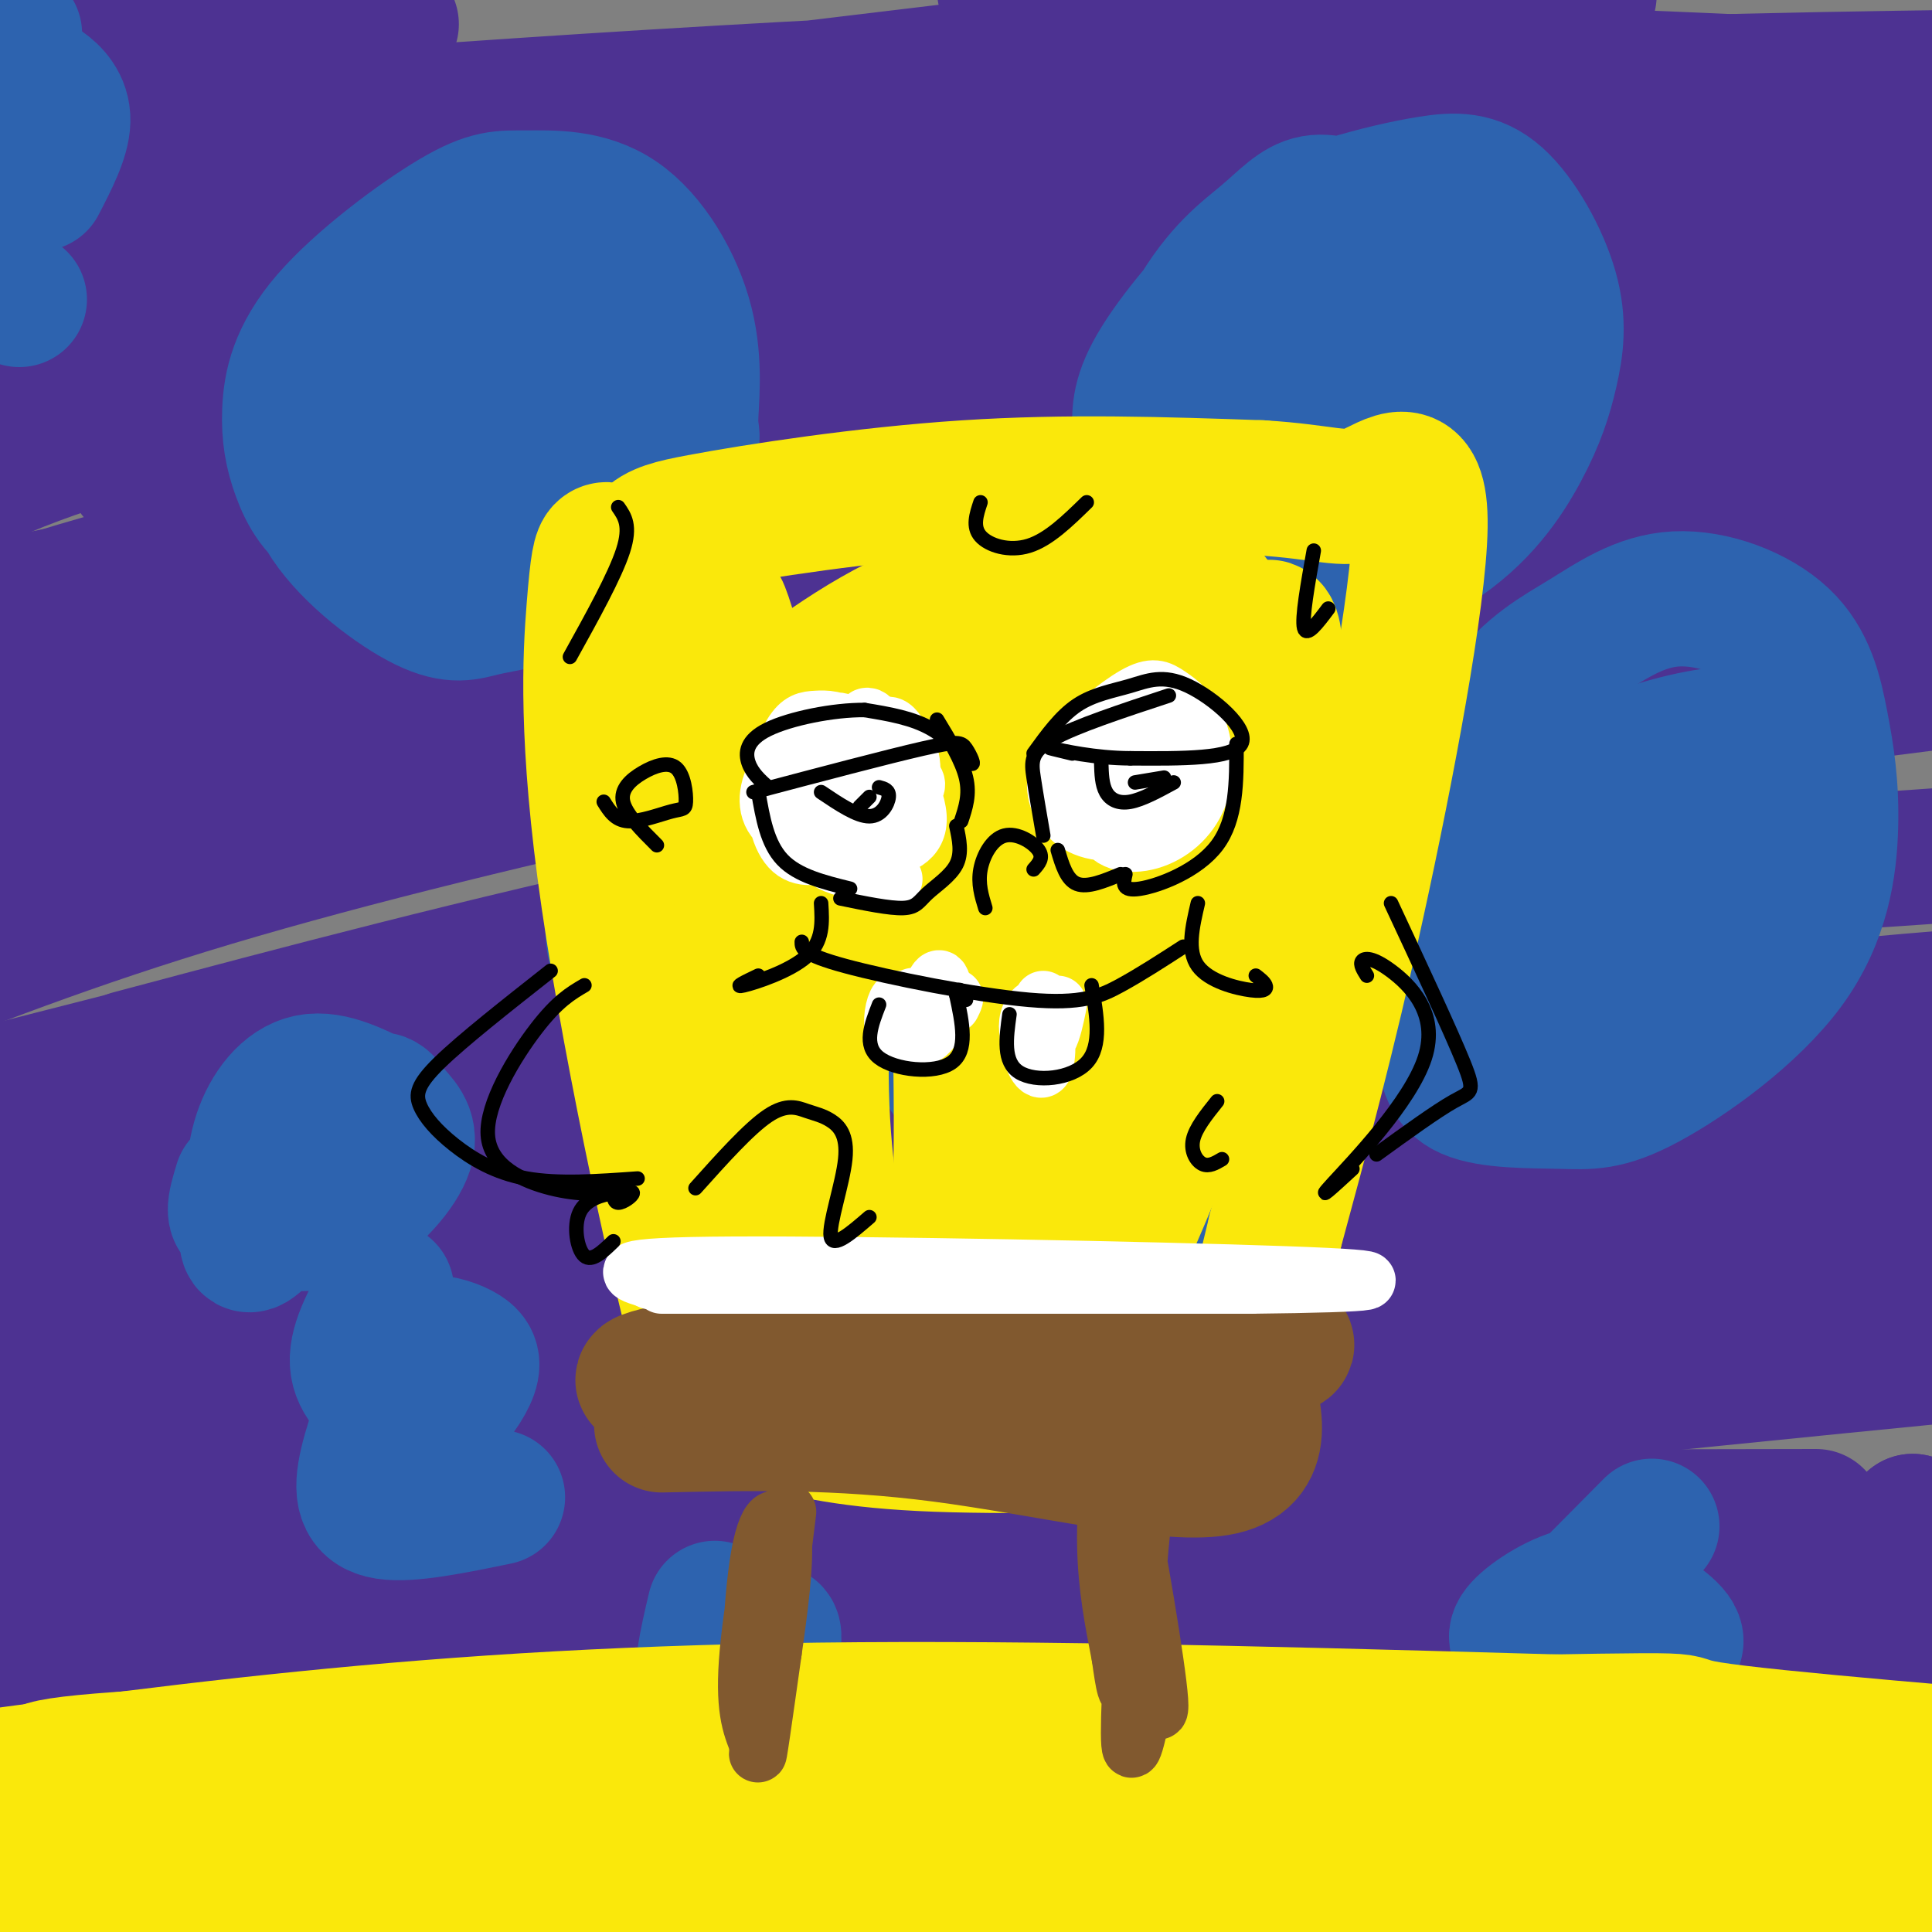 <svg viewBox='0 0 400 400' version='1.1' xmlns='http://www.w3.org/2000/svg' xmlns:xlink='http://www.w3.org/1999/xlink'><rect x="0" y="0" width="400" height="400" fill="#808080" stroke="none"/><g fill='none' stroke='#4d3292' stroke-width='3' stroke-linecap='round' stroke-linejoin='round'><path d='M29,22c0.000,0.000 0.000,0.000 0,0'/><path d='M6,23c0.000,0.000 198.000,22.000 198,22'/></g>
<g fill='none' stroke='#4d3292' stroke-width='28' stroke-linecap='round' stroke-linejoin='round'><path d='M216,117c15.369,-37.935 30.738,-75.869 36,-93c5.262,-17.131 0.417,-13.458 -4,-14c-4.417,-0.542 -8.405,-5.298 -15,-8c-6.595,-2.702 -15.798,-3.351 -25,-4'/><path d='M56,3c0.000,0.000 -60.000,12.000 -60,12'/><path d='M30,39c86.000,-7.083 172.000,-14.167 235,-18c63.000,-3.833 103.000,-4.417 143,-5'/><path d='M360,17c-38.920,-1.732 -77.841,-3.464 -144,-1c-66.159,2.464 -159.558,9.124 -186,12c-26.442,2.876 14.073,1.967 29,2c14.927,0.033 4.265,1.010 45,-4c40.735,-5.010 132.868,-16.005 225,-27'/><path d='M81,5c0.000,0.000 -116.000,28.000 -116,28'/><path d='M8,50c57.000,-6.250 114.000,-12.500 182,-18c68.000,-5.500 147.000,-10.250 226,-15'/><path d='M404,16c-68.089,3.946 -136.179,7.893 -179,11c-42.821,3.107 -60.375,5.375 -94,11c-33.625,5.625 -83.321,14.607 -111,21c-27.679,6.393 -33.339,10.196 -39,14'/><path d='M47,81c0.000,0.000 358.000,-48.000 358,-48'/><path d='M390,29c-40.933,1.556 -81.867,3.111 -126,7c-44.133,3.889 -91.467,10.111 -137,19c-45.533,8.889 -89.267,20.444 -133,32'/><path d='M28,98c66.250,-13.333 132.500,-26.667 199,-37c66.500,-10.333 133.250,-17.667 200,-25'/><path d='M388,33c-42.075,3.132 -84.150,6.265 -121,10c-36.850,3.735 -68.475,8.073 -101,14c-32.525,5.927 -65.949,13.442 -94,20c-28.051,6.558 -50.729,12.159 -68,19c-17.271,6.841 -29.136,14.920 -41,23'/><path d='M8,124c61.417,-12.000 122.833,-24.000 192,-35c69.167,-11.000 146.083,-21.000 223,-31'/><path d='M385,59c-39.554,3.780 -79.107,7.560 -111,11c-31.893,3.440 -56.125,6.542 -99,15c-42.875,8.458 -104.393,22.274 -141,32c-36.607,9.726 -48.304,15.363 -60,21'/><path d='M21,142c74.022,-17.378 148.044,-34.756 205,-46c56.956,-11.244 96.844,-16.356 129,-20c32.156,-3.644 56.578,-5.822 81,-8'/><path d='M391,74c-56.060,5.679 -112.119,11.357 -167,20c-54.881,8.643 -108.583,20.250 -145,29c-36.417,8.750 -55.548,14.643 -70,20c-14.452,5.357 -24.226,10.179 -34,15'/><path d='M25,157c51.022,-11.511 102.044,-23.022 150,-32c47.956,-8.978 92.844,-15.422 132,-20c39.156,-4.578 72.578,-7.289 106,-10'/><path d='M400,96c-44.702,5.036 -89.405,10.071 -142,18c-52.595,7.929 -113.083,18.750 -158,28c-44.917,9.250 -74.262,16.929 -98,24c-23.738,7.071 -41.869,13.536 -60,20'/><path d='M28,178c76.583,-16.417 153.167,-32.833 216,-43c62.833,-10.167 111.917,-14.083 161,-18'/><path d='M381,120c-45.381,5.512 -90.762,11.024 -130,17c-39.238,5.976 -72.333,12.417 -107,20c-34.667,7.583 -70.905,16.310 -100,25c-29.095,8.690 -51.048,17.345 -73,26'/><path d='M0,226c81.067,-20.689 162.133,-41.378 209,-53c46.867,-11.622 59.533,-14.178 94,-19c34.467,-4.822 90.733,-11.911 147,-19'/><path d='M399,140c-44.887,6.375 -89.774,12.750 -128,20c-38.226,7.250 -69.792,15.375 -102,24c-32.208,8.625 -65.060,17.750 -95,28c-29.940,10.250 -56.970,21.625 -84,33'/><path d='M10,252c103.556,-23.600 207.111,-47.200 263,-59c55.889,-11.800 64.111,-11.800 85,-13c20.889,-1.200 54.444,-3.600 88,-6'/><path d='M371,184c-50.917,4.935 -101.833,9.869 -144,16c-42.167,6.131 -75.583,13.458 -109,21c-33.417,7.542 -66.833,15.298 -95,24c-28.167,8.702 -51.083,18.351 -74,28'/><path d='M88,257c25.311,-5.667 50.622,-11.333 94,-19c43.378,-7.667 104.822,-17.333 146,-23c41.178,-5.667 62.089,-7.333 83,-9'/><path d='M333,224c-34.018,4.827 -68.036,9.655 -101,15c-32.964,5.345 -64.875,11.208 -106,21c-41.125,9.792 -91.464,23.512 -118,32c-26.536,8.488 -29.268,11.744 -32,15'/><path d='M7,315c63.267,-11.267 126.533,-22.533 178,-30c51.467,-7.467 91.133,-11.133 130,-14c38.867,-2.867 76.933,-4.933 115,-7'/><path d='M385,271c-56.506,4.845 -113.012,9.690 -167,17c-53.988,7.310 -105.458,17.083 -140,24c-34.542,6.917 -52.155,10.976 -65,15c-12.845,4.024 -20.923,8.012 -29,12'/><path d='M40,347c51.978,-4.356 103.956,-8.711 151,-11c47.044,-2.289 89.156,-2.511 130,0c40.844,2.511 80.422,7.756 120,13'/><path d='M368,359c-11.208,-0.988 -22.417,-1.976 -83,1c-60.583,2.976 -170.542,9.917 -224,14c-53.458,4.083 -50.417,5.310 -53,8c-2.583,2.690 -10.792,6.845 -19,11'/><path d='M11,396c81.583,-3.417 163.167,-6.833 234,-6c70.833,0.833 130.917,5.917 191,11'/><path d='M393,395c-38.533,-1.600 -77.067,-3.200 -105,-4c-27.933,-0.800 -45.267,-0.800 -88,2c-42.733,2.800 -110.867,8.400 -179,14'/><path d='M57,404c39.917,-7.667 79.833,-15.333 139,-22c59.167,-6.667 137.583,-12.333 216,-18'/><path d='M355,352c-63.489,0.378 -126.978,0.756 -168,2c-41.022,1.244 -59.578,3.356 -88,7c-28.422,3.644 -66.711,8.822 -105,14'/><path d='M21,373c26.833,-7.000 53.667,-14.000 118,-23c64.333,-9.000 166.167,-20.000 268,-31'/><path d='M376,314c-56.822,0.089 -113.644,0.178 -152,1c-38.356,0.822 -58.244,2.378 -99,7c-40.756,4.622 -102.378,12.311 -164,20'/><path d='M2,341c60.583,-12.917 121.167,-25.833 189,-36c67.833,-10.167 142.917,-17.583 218,-25'/><path d='M382,269c-17.178,-0.622 -34.356,-1.244 -70,0c-35.644,1.244 -89.756,4.356 -145,10c-55.244,5.644 -111.622,13.822 -168,22'/><path d='M13,300c63.917,-14.833 127.833,-29.667 198,-40c70.167,-10.333 146.583,-16.167 223,-22'/><path d='M351,231c-40.689,1.844 -81.378,3.689 -138,9c-56.622,5.311 -129.178,14.089 -168,20c-38.822,5.911 -43.911,8.956 -49,12'/><path d='M27,266c52.083,-12.167 104.167,-24.333 168,-33c63.833,-8.667 139.417,-13.833 215,-19'/><path d='M385,209c-52.333,-2.083 -104.667,-4.167 -170,-1c-65.333,3.167 -143.667,11.583 -222,20'/><path d='M27,219c35.644,-9.506 71.288,-19.012 117,-29c45.712,-9.988 101.492,-20.458 137,-28c35.508,-7.542 50.745,-12.157 60,-15c9.255,-2.843 12.530,-3.915 2,-5c-10.530,-1.085 -34.863,-2.183 -58,-2c-23.137,0.183 -45.078,1.647 -72,5c-26.922,3.353 -58.825,8.595 -89,14c-30.175,5.405 -58.621,10.973 -88,20c-29.379,9.027 -59.689,21.514 -90,34'/><path d='M396,315c0.000,0.000 0.000,0.000 0,0'/><path d='M396,315c0.000,0.000 -32.000,33.000 -32,33'/></g>
<g fill='none' stroke='#2d63af' stroke-width='28' stroke-linecap='round' stroke-linejoin='round'><path d='M81,55c-6.039,10.580 -12.077,21.159 -15,30c-2.923,8.841 -2.729,15.942 2,23c4.729,7.058 13.994,14.072 20,17c6.006,2.928 8.753,1.768 12,1c3.247,-0.768 6.995,-1.146 12,-3c5.005,-1.854 11.267,-5.184 17,-11c5.733,-5.816 10.938,-14.118 13,-18c2.062,-3.882 0.980,-3.343 1,-7c0.020,-3.657 1.142,-11.509 -1,-20c-2.142,-8.491 -7.549,-17.620 -14,-22c-6.451,-4.380 -13.946,-4.011 -19,-4c-5.054,0.011 -7.666,-0.335 -15,4c-7.334,4.335 -19.388,13.353 -26,21c-6.612,7.647 -7.781,13.925 -8,19c-0.219,5.075 0.512,8.947 2,13c1.488,4.053 3.733,8.287 9,11c5.267,2.713 13.555,3.906 19,5c5.445,1.094 8.048,2.089 14,-1c5.952,-3.089 15.252,-10.261 20,-17c4.748,-6.739 4.943,-13.043 4,-18c-0.943,-4.957 -3.023,-8.565 -5,-12c-1.977,-3.435 -3.851,-6.696 -8,-8c-4.149,-1.304 -10.575,-0.652 -17,0'/><path d='M98,58c-7.566,3.518 -17.982,12.314 -23,20c-5.018,7.686 -4.640,14.263 -4,19c0.640,4.737 1.540,7.635 4,10c2.460,2.365 6.480,4.198 11,5c4.520,0.802 9.539,0.572 16,-2c6.461,-2.572 14.364,-7.488 19,-12c4.636,-4.512 6.006,-8.620 7,-12c0.994,-3.380 1.612,-6.030 0,-10c-1.612,-3.970 -5.453,-9.258 -9,-12c-3.547,-2.742 -6.800,-2.937 -10,-2c-3.200,0.937 -6.348,3.005 -11,7c-4.652,3.995 -10.808,9.918 -13,16c-2.192,6.082 -0.422,12.325 4,14c4.422,1.675 11.494,-1.216 16,-3c4.506,-1.784 6.445,-2.460 10,-7c3.555,-4.540 8.724,-12.943 9,-17c0.276,-4.057 -4.343,-3.767 -7,-4c-2.657,-0.233 -3.351,-0.990 -9,4c-5.649,4.990 -16.252,15.728 -21,21c-4.748,5.272 -3.642,5.078 0,6c3.642,0.922 9.821,2.961 16,5'/><path d='M134,183c-1.891,0.044 -3.783,0.087 -5,1c-1.217,0.913 -1.761,2.694 -2,6c-0.239,3.306 -0.173,8.136 3,10c3.173,1.864 9.452,0.763 13,0c3.548,-0.763 4.366,-1.188 4,-4c-0.366,-2.812 -1.916,-8.010 -3,-11c-1.084,-2.990 -1.703,-3.770 -5,-1c-3.297,2.770 -9.272,9.092 -10,12c-0.728,2.908 3.792,2.402 6,1c2.208,-1.402 2.104,-3.701 2,-6'/><path d='M284,45c-4.283,-1.805 -8.566,-3.610 -12,-3c-3.434,0.610 -6.018,3.635 -10,7c-3.982,3.365 -9.361,7.071 -15,17c-5.639,9.929 -11.537,26.082 -13,35c-1.463,8.918 1.511,10.601 4,13c2.489,2.399 4.494,5.514 8,8c3.506,2.486 8.513,4.344 18,3c9.487,-1.344 23.453,-5.891 33,-12c9.547,-6.109 14.674,-13.779 18,-20c3.326,-6.221 4.853,-10.991 6,-16c1.147,-5.009 1.916,-10.257 0,-17c-1.916,-6.743 -6.517,-14.983 -11,-19c-4.483,-4.017 -8.847,-3.812 -14,-3c-5.153,0.812 -11.093,2.231 -17,4c-5.907,1.769 -11.781,3.890 -19,10c-7.219,6.110 -15.783,16.211 -20,23c-4.217,6.789 -4.086,10.268 -4,14c0.086,3.732 0.128,7.719 5,11c4.872,3.281 14.572,5.856 21,7c6.428,1.144 9.582,0.856 17,-3c7.418,-3.856 19.101,-11.279 24,-18c4.899,-6.721 3.014,-12.740 1,-17c-2.014,-4.260 -4.158,-6.762 -7,-9c-2.842,-2.238 -6.384,-4.211 -12,-3c-5.616,1.211 -13.308,5.605 -21,10'/><path d='M264,67c-6.560,5.783 -12.459,15.239 -15,21c-2.541,5.761 -1.725,7.827 4,8c5.725,0.173 16.360,-1.547 24,-5c7.640,-3.453 12.285,-8.640 15,-12c2.715,-3.360 3.501,-4.895 3,-7c-0.501,-2.105 -2.289,-4.781 -9,-2c-6.711,2.781 -18.345,11.018 -24,15c-5.655,3.982 -5.330,3.709 -4,6c1.330,2.291 3.665,7.145 6,12'/><path d='M187,132c-1.507,1.066 -3.013,2.132 -4,4c-0.987,1.868 -1.453,4.537 1,6c2.453,1.463 7.825,1.719 12,0c4.175,-1.719 7.154,-5.415 8,-10c0.846,-4.585 -0.442,-10.060 -4,-10c-3.558,0.060 -9.387,5.655 -13,10c-3.613,4.345 -5.011,7.439 -4,10c1.011,2.561 4.432,4.589 9,5c4.568,0.411 10.284,-0.794 16,-2'/><path d='M331,180c-8.315,1.464 -16.630,2.927 -22,7c-5.370,4.073 -7.795,10.754 -9,16c-1.205,5.246 -1.191,9.056 -1,13c0.191,3.944 0.557,8.020 5,10c4.443,1.980 12.962,1.863 19,2c6.038,0.137 9.595,0.530 18,-4c8.405,-4.530 21.656,-13.981 29,-24c7.344,-10.019 8.779,-20.605 9,-29c0.221,-8.395 -0.773,-14.598 -2,-21c-1.227,-6.402 -2.688,-13.003 -8,-18c-5.312,-4.997 -14.475,-8.392 -22,-8c-7.525,0.392 -13.412,4.570 -19,8c-5.588,3.430 -10.877,6.112 -17,14c-6.123,7.888 -13.079,20.984 -16,30c-2.921,9.016 -1.808,13.954 1,18c2.808,4.046 7.309,7.199 12,10c4.691,2.801 9.571,5.248 18,5c8.429,-0.248 20.406,-3.192 28,-6c7.594,-2.808 10.804,-5.482 14,-9c3.196,-3.518 6.377,-7.881 7,-14c0.623,-6.119 -1.312,-13.994 -4,-19c-2.688,-5.006 -6.128,-7.143 -10,-8c-3.872,-0.857 -8.176,-0.434 -15,3c-6.824,3.434 -16.169,9.879 -22,15c-5.831,5.121 -8.147,8.917 -10,13c-1.853,4.083 -3.244,8.452 -3,11c0.244,2.548 2.122,3.274 4,4'/><path d='M315,199c3.721,0.603 11.023,0.112 20,-5c8.977,-5.112 19.630,-14.844 25,-22c5.370,-7.156 5.456,-11.735 5,-15c-0.456,-3.265 -1.454,-5.215 -7,-5c-5.546,0.215 -15.641,2.593 -23,6c-7.359,3.407 -11.983,7.841 -15,11c-3.017,3.159 -4.428,5.043 -4,8c0.428,2.957 2.694,6.988 7,11c4.306,4.012 10.653,8.006 17,12'/><path d='M254,261c-0.529,-1.228 -1.059,-2.457 -2,-3c-0.941,-0.543 -2.294,-0.402 -4,2c-1.706,2.402 -3.767,7.065 -4,10c-0.233,2.935 1.361,4.143 3,5c1.639,0.857 3.321,1.363 6,-1c2.679,-2.363 6.353,-7.594 7,-13c0.647,-5.406 -1.734,-10.985 -4,-13c-2.266,-2.015 -4.418,-0.466 -8,6c-3.582,6.466 -8.595,17.847 -12,23c-3.405,5.153 -5.203,4.076 -7,3'/><path d='M80,229c-5.678,-2.965 -11.356,-5.929 -16,-5c-4.644,0.929 -8.255,5.752 -10,11c-1.745,5.248 -1.623,10.923 -1,14c0.623,3.077 1.747,3.558 5,4c3.253,0.442 8.635,0.845 14,-2c5.365,-2.845 10.714,-8.937 12,-13c1.286,-4.063 -1.490,-6.096 -3,-8c-1.510,-1.904 -1.756,-3.680 -7,-1c-5.244,2.680 -15.488,9.815 -20,15c-4.512,5.185 -3.292,8.420 -3,11c0.292,2.580 -0.344,4.506 4,0c4.344,-4.506 13.670,-15.444 13,-16c-0.670,-0.556 -11.334,9.270 -16,12c-4.666,2.730 -3.333,-1.635 -2,-6'/><path d='M3,7c0.000,0.000 -10.000,3.000 -10,3'/><path d='M8,38c2.458,-4.750 4.917,-9.500 5,-13c0.083,-3.500 -2.208,-5.750 -4,-7c-1.792,-1.250 -3.083,-1.500 -5,1c-1.917,2.500 -4.458,7.750 -7,13'/><path d='M4,62c0.000,0.000 0.000,0.000 0,0'/><path d='M80,267c-3.111,5.437 -6.222,10.874 -6,15c0.222,4.126 3.778,6.943 7,9c3.222,2.057 6.109,3.356 9,2c2.891,-1.356 5.786,-5.368 7,-8c1.214,-2.632 0.747,-3.886 -1,-5c-1.747,-1.114 -4.775,-2.089 -7,-2c-2.225,0.089 -3.648,1.240 -6,6c-2.352,4.760 -5.633,13.128 -7,19c-1.367,5.872 -0.819,9.249 4,10c4.819,0.751 13.910,-1.125 23,-3'/><path d='M204,228c0.000,0.000 0.000,0.000 0,0'/><path d='M202,212c-2.876,3.371 -5.753,6.741 -6,9c-0.247,2.259 2.135,3.406 6,3c3.865,-0.406 9.211,-2.367 13,-7c3.789,-4.633 6.020,-11.940 4,-11c-2.020,0.940 -8.291,10.126 -11,16c-2.709,5.874 -1.854,8.437 -1,11'/><path d='M148,333c-1.654,7.007 -3.309,14.014 -2,18c1.309,3.986 5.580,4.952 9,1c3.420,-3.952 5.989,-12.822 5,-14c-0.989,-1.178 -5.535,5.337 -8,9c-2.465,3.663 -2.847,4.475 0,6c2.847,1.525 8.924,3.762 15,6'/><path d='M324,342c9.576,0.199 19.152,0.398 22,-1c2.848,-1.398 -1.033,-4.393 -5,-7c-3.967,-2.607 -8.022,-4.826 -13,-4c-4.978,0.826 -10.881,4.696 -13,7c-2.119,2.304 -0.455,3.044 1,3c1.455,-0.044 2.701,-0.870 7,-5c4.299,-4.130 11.649,-11.565 19,-19'/></g>
<g fill='none' stroke='#fae80b' stroke-width='28' stroke-linecap='round' stroke-linejoin='round'><path d='M81,374c-51.030,-3.458 -102.060,-6.917 -52,-10c50.060,-3.083 201.208,-5.792 267,-7c65.792,-1.208 46.226,-0.917 58,1c11.774,1.917 54.887,5.458 98,9'/><path d='M338,357c-56.867,-1.667 -113.733,-3.333 -160,-3c-46.267,0.333 -81.933,2.667 -115,6c-33.067,3.333 -63.533,7.667 -94,12'/><path d='M0,370c59.110,-3.656 118.220,-7.312 150,-9c31.780,-1.688 36.229,-1.408 69,2c32.771,3.408 93.863,9.942 134,15c40.137,5.058 59.319,8.639 32,8c-27.319,-0.639 -101.138,-5.497 -149,-8c-47.862,-2.503 -69.768,-2.652 -104,0c-34.232,2.652 -80.789,8.105 -106,12c-25.211,3.895 -29.076,6.231 -26,8c3.076,1.769 13.093,2.969 5,5c-8.093,2.031 -34.294,4.893 30,1c64.294,-3.893 219.084,-14.541 302,-18c82.916,-3.459 93.958,0.270 105,4'/><path d='M342,392c-57.500,2.083 -115.000,4.167 -159,7c-44.000,2.833 -74.500,6.417 -105,10'/><path d='M171,404c0.000,0.000 237.000,-11.000 237,-11'/><path d='M128,115c-1.109,-0.774 -2.217,-1.548 -3,-1c-0.783,0.548 -1.240,2.418 -2,12c-0.760,9.582 -1.822,26.878 3,60c4.822,33.122 15.529,82.071 20,97c4.471,14.929 2.706,-4.163 -1,-26c-3.706,-21.837 -9.353,-46.418 -15,-71'/><path d='M130,186c-2.260,-24.167 -0.410,-49.086 1,-62c1.410,-12.914 2.380,-13.823 14,-16c11.620,-2.177 33.892,-5.622 55,-7c21.108,-1.378 41.054,-0.689 61,0'/><path d='M261,101c13.600,0.829 17.099,2.903 22,1c4.901,-1.903 11.204,-7.781 11,7c-0.204,14.781 -6.915,50.223 -13,78c-6.085,27.777 -11.542,47.888 -17,68'/><path d='M264,255c-4.649,19.065 -7.772,32.729 -7,39c0.772,6.271 5.439,5.150 -6,5c-11.439,-0.150 -38.982,0.671 -57,0c-18.018,-0.671 -26.509,-2.836 -35,-5'/><path d='M159,294c-5.322,-28.524 -1.127,-97.333 0,-128c1.127,-30.667 -0.815,-23.190 -3,-24c-2.185,-0.810 -4.612,-9.906 -6,-14c-1.388,-4.094 -1.738,-3.186 -2,2c-0.262,5.186 -0.438,14.649 2,33c2.438,18.351 7.489,45.588 13,66c5.511,20.412 11.482,33.998 15,41c3.518,7.002 4.584,7.420 7,9c2.416,1.580 6.181,4.321 9,0c2.819,-4.321 4.692,-15.705 5,-39c0.308,-23.295 -0.948,-58.502 -2,-76c-1.052,-17.498 -1.899,-17.288 -3,-18c-1.101,-0.712 -2.458,-2.346 -4,-2c-1.542,0.346 -3.271,2.673 -5,5'/><path d='M185,149c-2.680,2.885 -6.880,7.596 -10,21c-3.120,13.404 -5.162,35.499 -5,53c0.162,17.501 2.526,30.408 5,39c2.474,8.592 5.058,12.868 8,16c2.942,3.132 6.242,5.118 9,7c2.758,1.882 4.975,3.659 8,0c3.025,-3.659 6.859,-12.755 9,-15c2.141,-2.245 2.589,2.363 6,-21c3.411,-23.363 9.785,-74.695 12,-96c2.215,-21.305 0.271,-12.582 -1,-12c-1.271,0.582 -1.868,-6.975 -5,-6c-3.132,0.975 -8.800,10.483 -12,14c-3.200,3.517 -3.933,1.043 -5,18c-1.067,16.957 -2.468,53.345 -2,71c0.468,17.655 2.804,16.578 6,20c3.196,3.422 7.253,11.344 10,12c2.747,0.656 4.184,-5.954 5,-2c0.816,3.954 1.013,18.472 5,-10c3.987,-28.472 11.766,-99.935 13,-124c1.234,-24.065 -4.076,-0.733 -8,17c-3.924,17.733 -6.462,29.866 -9,42'/><path d='M224,193c-3.708,20.078 -8.479,49.274 -10,66c-1.521,16.726 0.207,20.984 2,22c1.793,1.016 3.652,-1.209 4,0c0.348,1.209 -0.816,5.851 6,-9c6.816,-14.851 21.610,-49.195 29,-71c7.390,-21.805 7.375,-31.069 8,-43c0.625,-11.931 1.889,-26.527 0,-28c-1.889,-1.473 -6.931,10.179 -31,16c-24.069,5.821 -67.165,5.811 -71,3c-3.835,-2.811 31.591,-8.424 50,-13c18.409,-4.576 19.803,-8.117 20,-11c0.197,-2.883 -0.801,-5.110 -3,-6c-2.199,-0.890 -5.600,-0.445 -9,0'/><path d='M219,119c-6.990,0.992 -19.963,3.471 -33,10c-13.037,6.529 -26.136,17.106 -31,22c-4.864,4.894 -1.493,4.104 0,5c1.493,0.896 1.108,3.476 15,0c13.892,-3.476 42.061,-13.009 59,-20c16.939,-6.991 22.649,-11.439 22,-12c-0.649,-0.561 -7.658,2.767 -12,5c-4.342,2.233 -6.017,3.372 -10,10c-3.983,6.628 -10.273,18.746 -14,26c-3.727,7.254 -4.892,9.643 -7,24c-2.108,14.357 -5.161,40.681 -5,55c0.161,14.319 3.535,16.632 6,17c2.465,0.368 4.022,-1.211 5,-1c0.978,0.211 1.379,2.211 7,-14c5.621,-16.211 16.463,-50.632 16,-52c-0.463,-1.368 -12.232,30.316 -24,62'/><path d='M213,256c-4.869,13.429 -5.042,16.000 -1,4c4.042,-12.000 12.298,-38.571 14,-47c1.702,-8.429 -3.149,1.286 -8,11'/></g>
<g fill='none' stroke='#81592f' stroke-width='28' stroke-linecap='round' stroke-linejoin='round'><path d='M137,295c18.267,-0.400 36.533,-0.800 58,2c21.467,2.800 46.133,8.800 57,7c10.867,-1.800 7.933,-11.400 5,-21'/><path d='M257,283c6.274,-4.619 19.458,-5.667 -4,-4c-23.458,1.667 -83.560,6.048 -107,7c-23.440,0.952 -10.220,-1.524 3,-4'/><path d='M149,282c-1.133,-0.044 -5.467,1.844 -6,3c-0.533,1.156 2.733,1.578 6,2'/></g>
<g fill='none' stroke='#ffffff' stroke-width='12' stroke-linecap='round' stroke-linejoin='round'><path d='M137,266c0.000,0.000 122.000,0.000 122,0'/><path d='M259,266c27.048,-0.298 33.667,-1.042 7,-2c-26.667,-0.958 -86.619,-2.131 -114,-2c-27.381,0.131 -22.190,1.565 -17,3'/><path d='M135,265c-1.667,0.333 2.667,-0.333 7,-1'/></g>
<g fill='none' stroke='#81592f' stroke-width='12' stroke-linecap='round' stroke-linejoin='round'><path d='M163,313c-2.750,22.083 -5.500,44.167 -6,49c-0.500,4.833 1.250,-7.583 3,-20'/><path d='M160,342c1.181,-8.216 2.632,-18.754 2,-24c-0.632,-5.246 -3.349,-5.198 -5,6c-1.651,11.198 -2.236,33.548 -1,30c1.236,-3.548 4.294,-32.994 4,-38c-0.294,-5.006 -3.941,14.427 -5,26c-1.059,11.573 0.471,15.287 2,19'/><path d='M237,311c-1.067,8.585 -2.133,17.170 -1,27c1.133,9.830 4.467,20.904 4,14c-0.467,-6.904 -4.733,-31.785 -7,-43c-2.267,-11.215 -2.533,-8.762 -1,6c1.533,14.762 4.864,41.833 5,40c0.136,-1.833 -2.925,-32.570 -5,-43c-2.075,-10.430 -3.164,-0.551 -3,8c0.164,8.551 1.582,15.776 3,23'/><path d='M232,343c0.828,5.941 1.397,9.293 2,5c0.603,-4.293 1.239,-16.233 1,-13c-0.239,3.233 -1.354,21.638 -1,26c0.354,4.362 2.177,-5.319 4,-15'/></g>
<g fill='none' stroke='#ffffff' stroke-width='12' stroke-linecap='round' stroke-linejoin='round'><path d='M168,154c-3.070,2.886 -6.140,5.773 -7,10c-0.860,4.227 0.489,9.796 3,12c2.511,2.204 6.182,1.044 9,0c2.818,-1.044 4.782,-1.972 6,-5c1.218,-3.028 1.691,-8.157 1,-12c-0.691,-3.843 -2.545,-6.402 -4,-8c-1.455,-1.598 -2.511,-2.235 -5,-1c-2.489,1.235 -6.413,4.342 -9,8c-2.587,3.658 -3.838,7.866 -2,11c1.838,3.134 6.765,5.193 11,5c4.235,-0.193 7.779,-2.639 10,-5c2.221,-2.361 3.118,-4.637 2,-8c-1.118,-3.363 -4.251,-7.815 -7,-10c-2.749,-2.185 -5.112,-2.105 -7,-2c-1.888,0.105 -3.300,0.234 -5,3c-1.700,2.766 -3.689,8.168 -4,12c-0.311,3.832 1.054,6.095 4,7c2.946,0.905 7.473,0.453 12,0'/><path d='M176,171c3.823,-1.808 7.379,-6.329 8,-10c0.621,-3.671 -1.695,-6.492 -4,-8c-2.305,-1.508 -4.600,-1.703 -7,1c-2.400,2.703 -4.905,8.304 -6,12c-1.095,3.696 -0.778,5.486 1,7c1.778,1.514 5.019,2.752 9,1c3.981,-1.752 8.701,-6.494 11,-9c2.299,-2.506 2.175,-2.776 0,-5c-2.175,-2.224 -6.401,-6.401 -10,-7c-3.599,-0.599 -6.570,2.380 -8,7c-1.430,4.620 -1.318,10.879 -1,14c0.318,3.121 0.842,3.103 3,3c2.158,-0.103 5.949,-0.292 10,-1c4.051,-0.708 8.360,-1.935 8,-7c-0.360,-5.065 -5.389,-13.968 -8,-18c-2.611,-4.032 -2.803,-3.194 -5,1c-2.197,4.194 -6.399,11.745 -8,16c-1.601,4.255 -0.600,5.216 1,6c1.600,0.784 3.800,1.392 6,2'/><path d='M176,176c3.733,-2.004 10.064,-8.014 12,-13c1.936,-4.986 -0.523,-8.949 -2,-11c-1.477,-2.051 -1.973,-2.190 -4,-1c-2.027,1.190 -5.584,3.711 -8,8c-2.416,4.289 -3.689,10.347 -4,14c-0.311,3.653 0.340,4.901 3,6c2.660,1.099 7.330,2.050 12,3'/><path d='M238,152c-1.858,-0.799 -3.716,-1.598 -6,2c-2.284,3.598 -4.995,11.592 -4,16c0.995,4.408 5.696,5.228 10,4c4.304,-1.228 8.212,-4.506 10,-9c1.788,-4.494 1.456,-10.204 0,-14c-1.456,-3.796 -4.035,-5.677 -6,-7c-1.965,-1.323 -3.317,-2.090 -7,0c-3.683,2.090 -9.696,7.035 -13,11c-3.304,3.965 -3.898,6.951 -3,10c0.898,3.049 3.289,6.163 8,7c4.711,0.837 11.743,-0.602 15,-2c3.257,-1.398 2.738,-2.754 3,-5c0.262,-2.246 1.305,-5.381 0,-9c-1.305,-3.619 -4.958,-7.723 -8,-9c-3.042,-1.277 -5.473,0.271 -8,3c-2.527,2.729 -5.151,6.637 -5,10c0.151,3.363 3.075,6.182 6,9'/><path d='M230,169c3.171,1.300 8.099,0.050 10,-4c1.901,-4.050 0.775,-10.901 -1,-14c-1.775,-3.099 -4.199,-2.445 -7,0c-2.801,2.445 -5.979,6.680 -7,10c-1.021,3.320 0.116,5.724 2,6c1.884,0.276 4.515,-1.575 7,-5c2.485,-3.425 4.823,-8.422 4,-10c-0.823,-1.578 -4.807,0.263 -7,4c-2.193,3.737 -2.597,9.368 -3,15'/><path d='M189,210c0.100,-2.531 0.199,-5.062 0,-3c-0.199,2.062 -0.697,8.719 -1,9c-0.303,0.281 -0.410,-5.812 -1,-8c-0.590,-2.188 -1.662,-0.470 -2,2c-0.338,2.470 0.059,5.692 2,6c1.941,0.308 5.428,-2.299 7,-6c1.572,-3.701 1.231,-8.496 0,-7c-1.231,1.496 -3.352,9.285 -3,11c0.352,1.715 3.176,-2.642 6,-7'/><path d='M197,207c1.000,-1.000 0.500,0.000 0,1'/><path d='M216,207c-1.583,2.370 -3.165,4.741 -3,8c0.165,3.259 2.078,7.407 3,6c0.922,-1.407 0.852,-8.369 0,-11c-0.852,-2.631 -2.486,-0.932 -3,1c-0.514,1.932 0.092,4.097 1,5c0.908,0.903 2.116,0.544 3,-1c0.884,-1.544 1.442,-4.272 2,-7'/></g>
<g fill='none' stroke='#000000' stroke-width='3' stroke-linecap='round' stroke-linejoin='round'><path d='M166,195c-0.006,1.280 -0.012,2.560 9,5c9.012,2.440 27.042,6.042 38,7c10.958,0.958 14.845,-0.726 19,-3c4.155,-2.274 8.577,-5.137 13,-8'/><path d='M248,187c-1.143,4.911 -2.286,9.821 0,13c2.286,3.179 8.000,4.625 11,5c3.000,0.375 3.286,-0.321 3,-1c-0.286,-0.679 -1.143,-1.339 -2,-2'/><path d='M157,202c-2.644,1.267 -5.289,2.533 -3,2c2.289,-0.533 9.511,-2.867 13,-6c3.489,-3.133 3.244,-7.067 3,-11'/><path d='M182,208c-1.644,4.222 -3.289,8.444 0,11c3.289,2.556 11.511,3.444 15,1c3.489,-2.444 2.244,-8.222 1,-14'/><path d='M198,206c0.500,-2.167 1.250,-0.583 2,1'/><path d='M209,210c-0.689,4.933 -1.378,9.867 2,12c3.378,2.133 10.822,1.467 14,-2c3.178,-3.467 2.089,-9.733 1,-16'/><path d='M204,188c-0.774,-2.524 -1.548,-5.048 -1,-8c0.548,-2.952 2.417,-6.333 5,-7c2.583,-0.667 5.881,1.381 7,3c1.119,1.619 0.060,2.810 -1,4'/><path d='M174,186c5.107,1.054 10.214,2.107 13,2c2.786,-0.107 3.250,-1.375 5,-3c1.750,-1.625 4.786,-3.607 6,-6c1.214,-2.393 0.607,-5.196 0,-8'/><path d='M199,170c0.917,-2.750 1.833,-5.500 1,-9c-0.833,-3.500 -3.417,-7.750 -6,-12'/><path d='M219,176c0.917,3.083 1.833,6.167 4,7c2.167,0.833 5.583,-0.583 9,-2'/><path d='M216,173c-0.756,-4.378 -1.511,-8.756 -2,-12c-0.489,-3.244 -0.711,-5.356 4,-8c4.711,-2.644 14.356,-5.822 24,-9'/><path d='M156,164c13.845,-3.663 27.691,-7.327 35,-9c7.309,-1.673 8.083,-1.356 9,0c0.917,1.356 1.978,3.750 1,3c-0.978,-0.750 -3.994,-4.643 -8,-7c-4.006,-2.357 -9.003,-3.179 -14,-4'/><path d='M179,147c-6.405,-0.071 -15.417,1.750 -20,4c-4.583,2.250 -4.738,4.929 -4,7c0.738,2.071 2.369,3.536 4,5'/><path d='M214,156c2.797,-3.864 5.595,-7.729 9,-10c3.405,-2.271 7.418,-2.949 11,-4c3.582,-1.051 6.734,-2.475 12,0c5.266,2.475 12.648,8.850 11,12c-1.648,3.150 -12.324,3.075 -23,3'/><path d='M234,157c-7.311,-0.022 -14.089,-1.578 -16,-2c-1.911,-0.422 1.044,0.289 4,1'/><path d='M256,154c0.022,7.800 0.044,15.600 -4,21c-4.044,5.400 -12.156,8.400 -16,9c-3.844,0.600 -3.422,-1.200 -3,-3'/><path d='M157,164c0.917,5.333 1.833,10.667 5,14c3.167,3.333 8.583,4.667 14,6'/><path d='M170,164c3.733,2.511 7.467,5.022 10,5c2.533,-0.022 3.867,-2.578 4,-4c0.133,-1.422 -0.933,-1.711 -2,-2'/><path d='M178,167c0.000,0.000 2.000,-2.000 2,-2'/><path d='M228,158c0.067,2.222 0.133,4.444 1,6c0.867,1.556 2.533,2.444 5,2c2.467,-0.444 5.733,-2.222 9,-4'/><path d='M235,162c0.000,0.000 6.000,-1.000 6,-1'/><path d='M114,201c-9.139,7.198 -18.278,14.396 -23,19c-4.722,4.604 -5.029,6.616 -4,9c1.029,2.384 3.392,5.142 7,8c3.608,2.858 8.459,5.817 15,7c6.541,1.183 14.770,0.592 23,0'/><path d='M121,204c-2.798,1.637 -5.595,3.274 -10,9c-4.405,5.726 -10.417,15.542 -10,22c0.417,6.458 7.262,9.560 13,11c5.738,1.440 10.369,1.220 15,1'/><path d='M127,246c0.000,1.489 0.000,2.978 1,3c1.000,0.022 3.000,-1.422 3,-2c0.000,-0.578 -2.000,-0.289 -4,0'/><path d='M127,247c-2.190,0.333 -5.667,1.167 -7,4c-1.333,2.833 -0.524,7.667 1,9c1.524,1.333 3.762,-0.833 6,-3'/><path d='M283,202c-0.732,-1.161 -1.464,-2.322 -1,-3c0.464,-0.678 2.124,-0.872 6,2c3.876,2.872 9.967,8.812 7,18c-2.967,9.188 -14.990,21.625 -19,26c-4.010,4.375 -0.005,0.687 4,-3'/><path d='M288,187c6.200,13.289 12.400,26.578 15,33c2.600,6.422 1.600,5.978 -2,8c-3.600,2.022 -9.800,6.511 -16,11'/><path d='M118,136c4.667,-8.417 9.333,-16.833 11,-22c1.667,-5.167 0.333,-7.083 -1,-9'/><path d='M203,104c-0.844,2.533 -1.689,5.067 0,7c1.689,1.933 5.911,3.267 10,2c4.089,-1.267 8.044,-5.133 12,-9'/><path d='M125,166c1.189,1.913 2.378,3.826 5,4c2.622,0.174 6.676,-1.392 9,-2c2.324,-0.608 2.918,-0.260 3,-2c0.082,-1.740 -0.349,-5.570 -2,-7c-1.651,-1.430 -4.521,-0.462 -7,1c-2.479,1.462 -4.565,3.418 -4,6c0.565,2.582 3.783,5.791 7,9'/><path d='M272,114c-1.250,7.000 -2.500,14.000 -2,16c0.500,2.000 2.750,-1.000 5,-4'/><path d='M144,246c5.551,-6.195 11.103,-12.390 15,-15c3.897,-2.610 6.141,-1.636 8,-1c1.859,0.636 3.333,0.933 5,2c1.667,1.067 3.526,2.903 3,8c-0.526,5.097 -3.436,13.456 -3,16c0.436,2.544 4.218,-0.728 8,-4'/><path d='M252,228c-2.244,2.800 -4.489,5.600 -5,8c-0.511,2.400 0.711,4.400 2,5c1.289,0.600 2.644,-0.200 4,-1'/></g>
</svg>